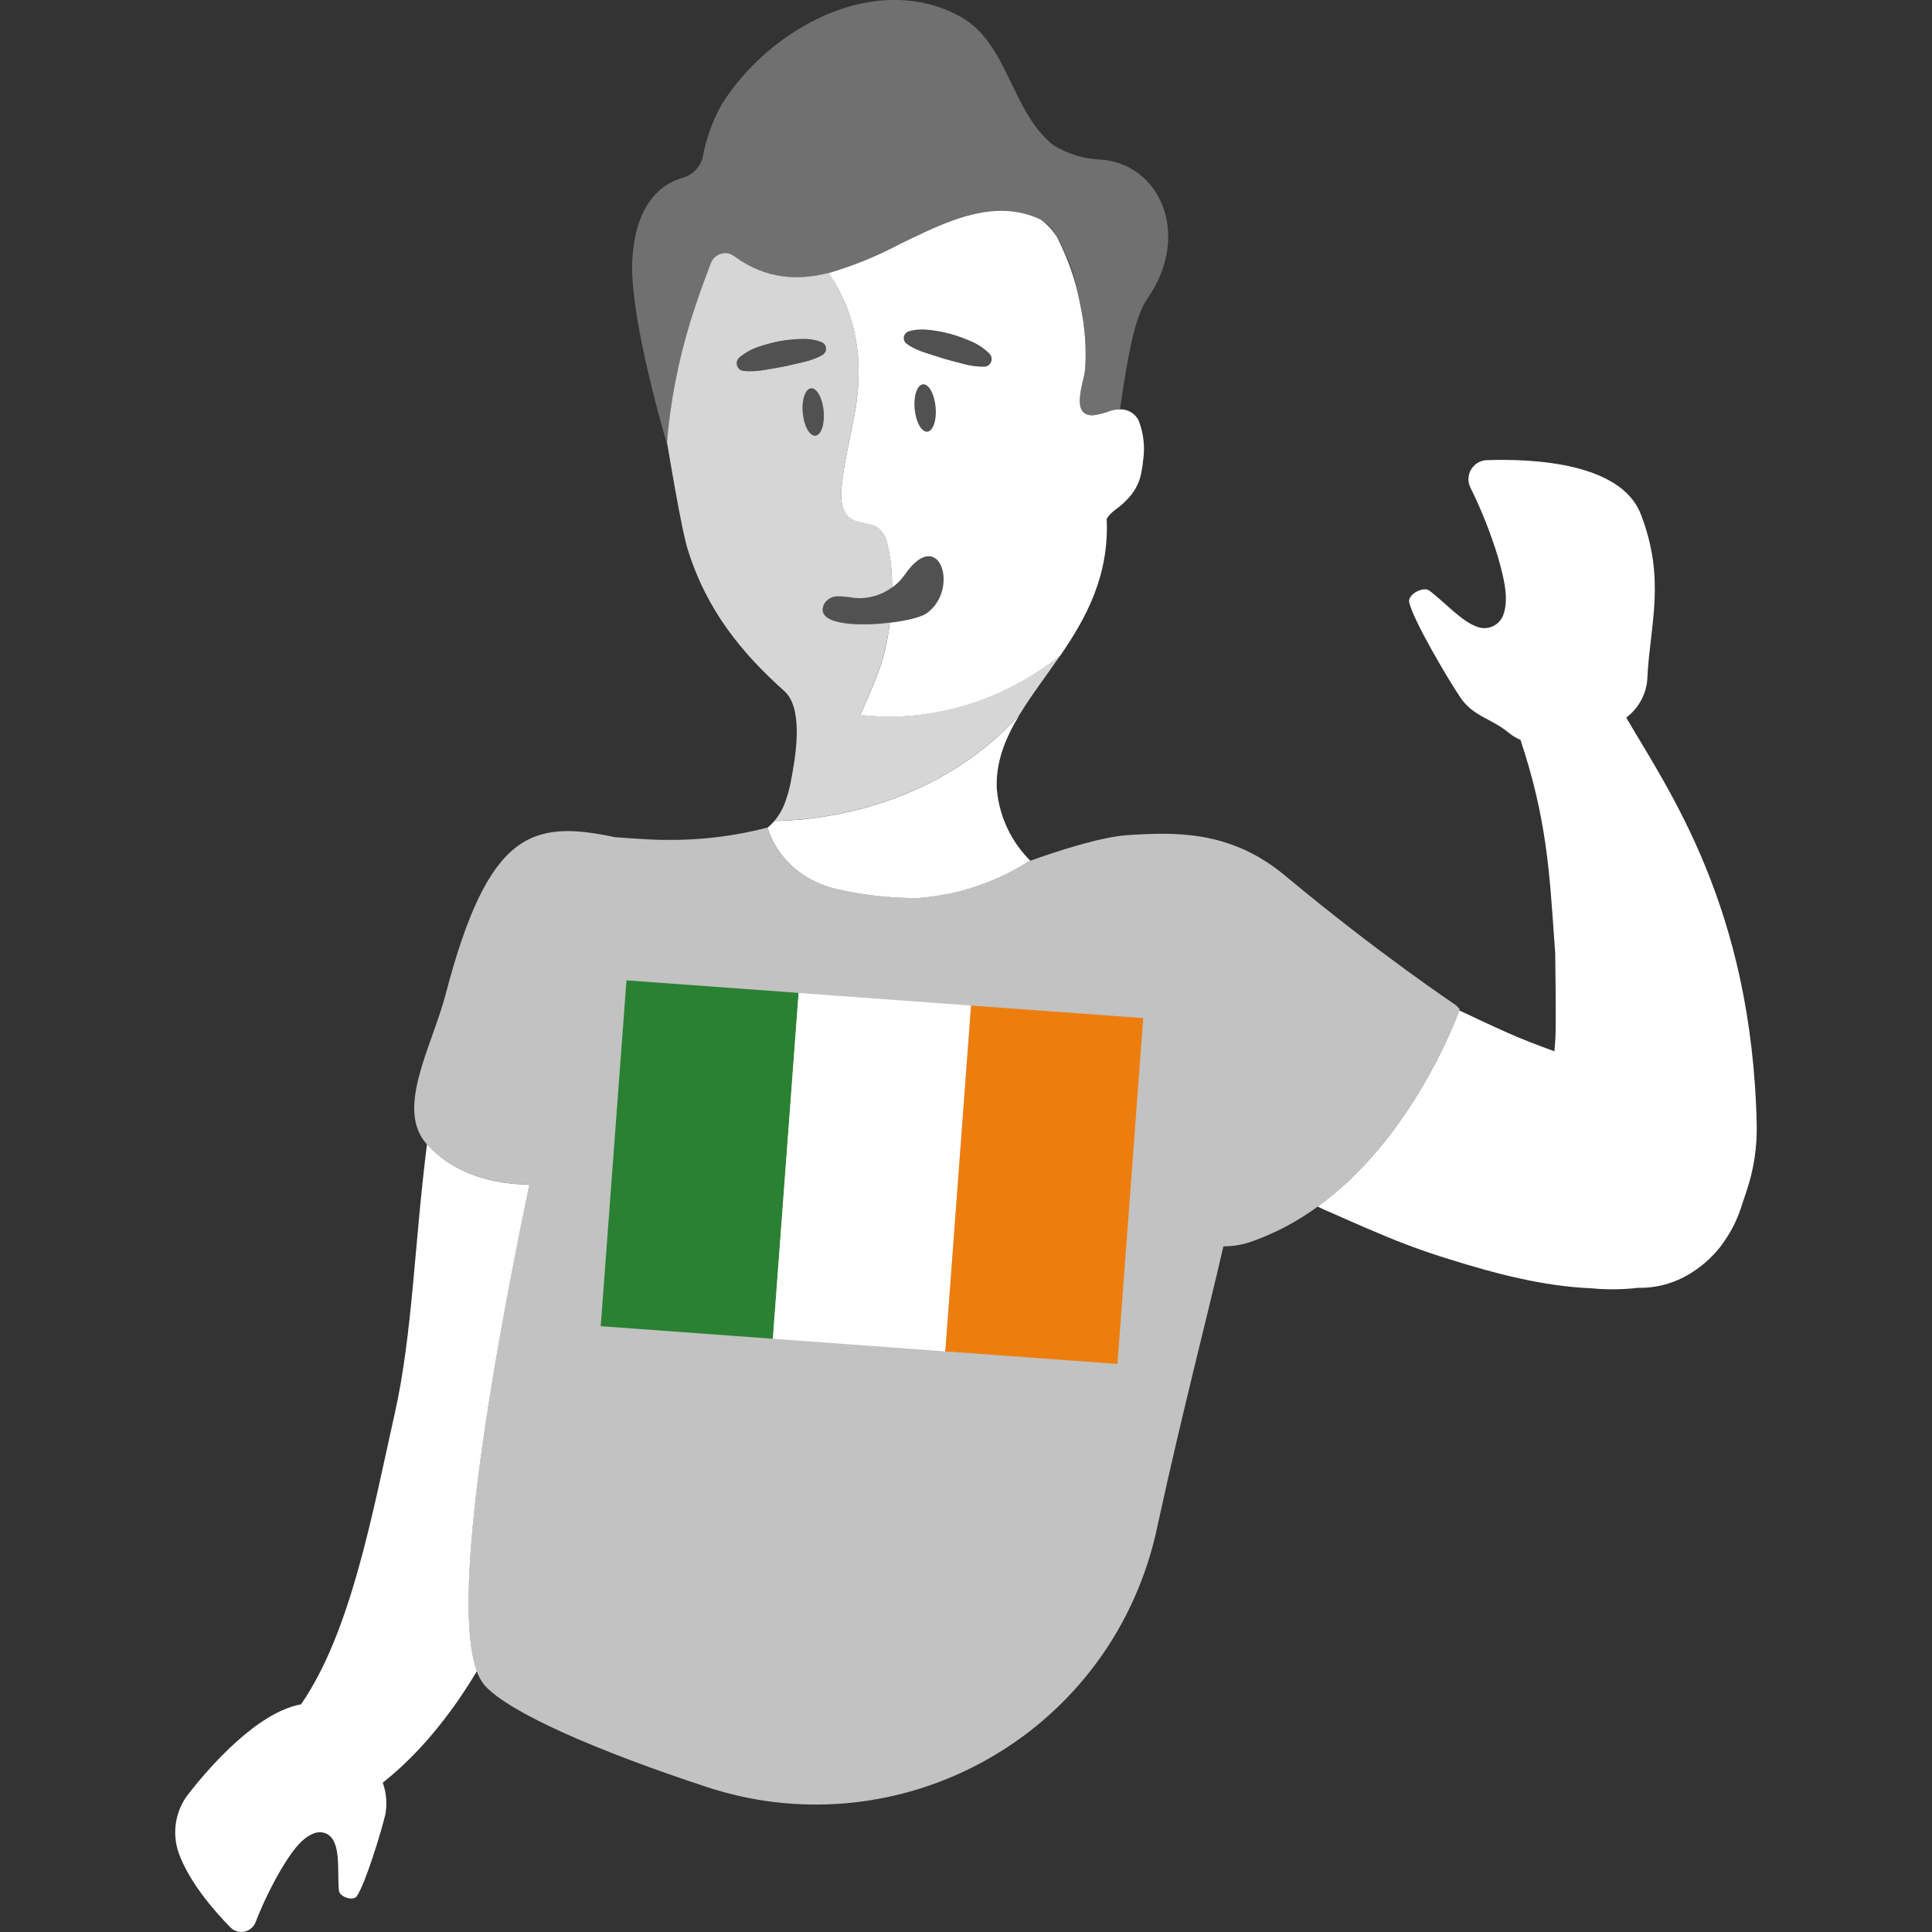 <svg viewBox="0 0 300 300" xmlns="http://www.w3.org/2000/svg"><rect x="0" y="0" width="300" height="300" fill="#333333" stroke="none"/><g fill="#fff"><path d="m 154.79 122.67 c -.24 -4.26 1.29 -7.99 3.51 -11.66 -12.61 13.94 -30.01 16.38 -38.05 16.47 -.32 .37 -.67 .72 -1.05 1.03 0 0 1.64 7.27 10.62 9.54 4.19 .95 8.47 1.42 12.76 1.41 l 1.17 -.12 c 5.7 -.6 11.18 -2.52 16.01 -5.6 l .11 -.04 .12 -.04 c -2.96 -2.94 -4.8 -6.83 -5.19 -10.99 z"/><path d="m 170.76 24.78 c -2.53 -.13 -4.99 -.89 -7.16 -2.21 -6.64 -5.28 -6.97 -15.71 -14.4 -19.95 -13.15 -7.27 -29.58 1.61 -37.1 13.54 -1.41 2.5 -2.41 5.22 -2.94 8.05 -.32 1.64 -1.54 2.95 -3.15 3.39 -2.92 .82 -7.2 3.54 -7.81 12.45 -.55 8.12 4.15 24.75 5.48 29.26 -.07 -.39 -.1 -.62 -.1 -.62 .05 -.73 .12 -1.44 .19 -2.15 .71 -6.48 2.13 -12.87 4.22 -19.04 .94 -2.82 1.81 -5.1 2.39 -6.62 .29 -.75 .93 -1.31 1.72 -1.49 .62 -.16 1.27 -.03 1.79 .34 .07 .05 .13 .09 .2 .14 .26 .19 .52 .36 .79 .53 4.62 3 9.21 3.15 13.77 2.01 3.83 -1.12 7.55 -2.63 11.07 -4.5 5.43 -2.65 10.81 -5.29 16.13 -5.17 2.02 .04 4 .52 5.82 1.39 1.03 .62 1.87 1.52 2.41 2.6 1.52 2.59 2.6 5.42 3.19 8.37 .21 .89 .38 1.75 .54 2.52 .67 3.18 .91 6.45 .7 9.69 -.15 1.97 -2.4 7.21 1.18 7.19 .99 -.12 1.95 -.37 2.87 -.75 .44 -.12 .9 -.18 1.35 -.18 .05 -.35 .1 -.69 .15 -1.03 1.05 -7.08 2.14 -13.35 4.06 -16.1 7.01 -10 1.96 -21.14 -7.36 -21.67 z" opacity=".3"/><path d="m 252.52 111.43 c 2.04 -1.53 3.26 -3.91 3.3 -6.46 .41 -8.04 2.87 -15 -1.03 -25.11 -3.08 -8 -16.67 -8.65 -23.91 -8.41 -1.64 .06 -2.91 1.43 -2.86 3.06 .01 .42 .12 .82 .3 1.19 1.69 3.42 3.11 6.98 4.23 10.62 .98 3.4 1.81 6.65 .87 9.19 -.58 1.53 -2.23 2.36 -3.8 1.9 -2.49 -.71 -5.15 -3.79 -7.65 -5.69 -.97 -.74 -3.42 .59 -3.15 1.79 .63 2.87 6.19 12.21 7.94 14.79 2.05 3 4.68 3.15 7.58 5.53 .53 .44 1.13 .79 1.76 1.06 4.05 12.15 4.5 20.53 5.22 30.75 l .17 2.31 s .17 10.99 .02 13.48 c -.04 .61 -.1 1.21 -.14 1.81 -1.26 -.45 -2.51 -.92 -3.75 -1.4 -2.32 -.9 -4.59 -1.94 -6.84 -2.98 l -4.2 -1.97 c -.76 2.1 -7.57 20.04 -21.97 30.47 .27 .13 .55 .27 .82 .39 2.92 1.27 5.66 2.52 8.74 3.8 3.5 1.5 7.08 2.81 10.71 3.93 7.26 2.28 14.7 4.25 22.26 4.57 2.42 .23 4.86 .2 7.27 -.08 2.83 .05 5.61 -.71 8.01 -2.2 1.38 -.83 2.64 -1.86 3.74 -3.04 l .01 -.01 c .04 -.05 .08 -.1 .13 -.15 .55 -.58 1.04 -1.21 1.48 -1.88 1.07 -1.53 1.91 -3.21 2.5 -4.97 l .95 -2.85 c 1.11 -3.31 1.63 -6.79 1.55 -10.28 -.75 -33.66 -13.65 -51.81 -20.26 -63.16 z"/><path d="m 46.73 264.67 c 7.78 -11.24 11.09 -29.67 14.57 -45.2 2.77 -12.38 3.03 -26.21 5 -41.78 4.43 4.9 10.74 6.19 15.9 6.27 -6.39 30.67 -12.06 64.97 -8.15 75.54 -5.37 9.01 -10.88 14.38 -14.62 17.31 .57 1.58 .71 3.27 .41 4.92 -.57 2.44 -3.09 10.8 -4.45 12.73 -.57 .8 -2.68 .08 -2.77 -.9 -.29 -3.26 .44 -7.75 -2 -8.86 -.67 -.27 -1.42 -.25 -2.07 .06 -1.96 .85 -3.42 3.07 -4.87 5.46 -1.55 2.65 -2.89 5.41 -4 8.27 -.49 1.22 -1.87 1.82 -3.09 1.33 -.31 -.12 -.59 -.31 -.82 -.54 -2.61 -2.66 -6.41 -7.07 -8.01 -11.52 -1.11 -3.14 -.53 -6.64 1.54 -9.25 3.12 -4 10.56 -12.6 17.43 -13.86 z"/><path d="m 176.87 65.44 c -.5 -1.18 -1.69 -1.93 -2.97 -1.87 -.46 0 -.91 .07 -1.35 .18 -.92 .37 -1.89 .62 -2.87 .75 -3.58 .02 -1.33 -5.23 -1.18 -7.19 .21 -3.25 -.03 -6.51 -.7 -9.69 -.16 -.78 -.33 -1.63 -.54 -2.52 -.72 -2.91 -1.79 -5.72 -3.19 -8.37 -.64 -1.01 -1.45 -1.89 -2.41 -2.6 -1.82 -.88 -3.8 -1.35 -5.82 -1.39 -5.32 -.13 -10.69 2.52 -16.13 5.17 -3.53 1.87 -7.24 3.38 -11.07 4.5 .85 1.22 1.6 2.52 2.23 3.87 2.07 4.42 3.28 10.31 1.79 18.29 -.7 3.76 -1.66 7.48 -2 11.29 -.15 1.66 0 3.6 1.34 4.59 1.32 .97 3.3 .63 4.55 1.69 .65 .65 1.09 1.49 1.25 2.39 .51 2.2 .75 4.45 .71 6.71 .77 -.54 1.44 -1.22 1.98 -1.99 5.35 -7.78 8.6 2.25 3.42 5.97 -.84 .6 -3.13 1.17 -5.74 1.48 -.22 1.95 -.6 3.88 -1.14 5.77 -.88 2.94 -3.44 8.51 -3.44 8.51 s 15.68 2.95 31.06 -9.19 c 3.98 -5.8 7.56 -12.31 7.2 -21.1 v -.13 c .16 -.26 .35 -.51 .56 -.73 .25 -.26 .52 -.49 .81 -.7 .87 -.62 1.66 -1.35 2.34 -2.18 .78 -.94 1.33 -2.05 1.6 -3.25 v -.02 c .06 -.29 .12 -.58 .16 -.86 .02 -.1 .03 -.2 .05 -.3 .04 -.26 .08 -.51 .1 -.76 v -.04 c .35 -2.1 .15 -4.26 -.6 -6.26 z m -32.88 1.59 c -.9 .08 -1.77 -1.5 -1.96 -3.53 s .39 -3.74 1.29 -3.82 1.77 1.5 1.96 3.53 -.39 3.74 -1.29 3.82 z m 8.82 -10.09 h -.02 c -1.07 0 -2.14 -.14 -3.17 -.42 -.99 -.27 -1.99 -.51 -2.98 -.8 s -1.95 -.63 -2.94 -.94 c -.5 -.15 -.99 -.34 -1.46 -.56 -.51 -.22 -.99 -.5 -1.44 -.83 l -.02 -.01 c -.49 -.36 -.59 -1.05 -.22 -1.54 .14 -.19 .33 -.32 .55 -.39 .56 -.17 1.13 -.26 1.71 -.28 .56 -.02 1.12 .01 1.67 .08 1.1 .13 2.19 .35 3.26 .64 1.06 .31 2.1 .69 3.11 1.14 1.04 .45 1.99 1.09 2.79 1.89 .46 .48 .44 1.23 -.03 1.69 -.22 .21 -.5 .33 -.8 .33 z"/><path d="m 133.58 110.97 s 2.55 -5.58 3.44 -8.51 c .54 -1.89 .92 -3.82 1.14 -5.77 -5.27 .64 -11.81 .27 -10.16 -2.95 .46 -.73 1.27 -1.17 2.14 -1.15 .85 .02 1.69 .11 2.53 .26 2.08 .19 4.15 -.39 5.84 -1.63 .04 -2.26 -.2 -4.51 -.71 -6.71 -.17 -.91 -.6 -1.74 -1.25 -2.39 -1.25 -1.05 -3.23 -.72 -4.55 -1.69 -1.34 -.99 -1.49 -2.92 -1.34 -4.59 .34 -3.81 1.3 -7.53 2 -11.29 1.49 -7.98 .28 -13.87 -1.79 -18.29 -.63 -1.35 -1.38 -2.64 -2.23 -3.87 -4.81 1.2 -9.66 .98 -14.55 -2.54 -.07 -.05 -.13 -.09 -.2 -.14 -.52 -.37 -1.17 -.5 -1.79 -.34 -.79 .18 -1.43 .74 -1.72 1.49 -.57 1.52 -1.45 3.79 -2.39 6.62 -2.09 6.18 -3.51 12.56 -4.22 19.05 -.07 .71 -.14 1.43 -.19 2.15 0 0 .04 .23 .1 .62 .26 1.59 1 5.97 1.74 9.85 .18 .94 .36 1.85 .53 2.68 .08 .39 .16 .75 .24 1.1 .09 .4 .18 .79 .26 1.13 .11 .47 .22 .87 .32 1.19 2.96 9.56 8.45 16.18 15.03 22.07 2.84 2.54 1.87 9.31 1.22 12.85 -.04 .21 -.08 .42 -.11 .61 -.24 1.48 -.64 2.92 -1.19 4.31 -.07 .16 -.15 .33 -.23 .49 s -.17 .32 -.26 .48 c -.28 .5 -.61 .97 -.98 1.4 8.05 -.09 25.44 -2.53 38.05 -16.47 1.84 -3.03 4.15 -6.02 6.34 -9.22 -15.38 12.13 -31.06 9.19 -31.06 9.19 z m -11.86 -54.05 c -1 .2 -2.02 .36 -3.04 .54 -1.06 .19 -2.13 .24 -3.2 .14 h -.02 c -.66 -.07 -1.13 -.66 -1.06 -1.32 .03 -.3 .18 -.57 .4 -.77 .87 -.73 1.87 -1.29 2.94 -1.65 1.05 -.36 2.12 -.65 3.2 -.87 1.09 -.2 2.19 -.31 3.3 -.35 .56 -.03 1.12 -.01 1.67 .06 .58 .07 1.14 .21 1.68 .43 .56 .23 .83 .88 .6 1.44 -.09 .21 -.24 .39 -.44 .52 l -.02 .01 c -.47 .29 -.98 .52 -1.5 .7 -.49 .18 -1 .33 -1.51 .44 -1.01 .22 -2.01 .49 -3.01 .68 z m 4.89 10.73 c -.9 .08 -1.77 -1.5 -1.96 -3.53 s .39 -3.74 1.29 -3.82 1.77 1.5 1.96 3.53 c .18 2.03 -.39 3.74 -1.29 3.82 z" opacity=".8"/><path d="m 143.32 59.68 c -.9 .08 -1.47 1.79 -1.29 3.82 s 1.06 3.61 1.96 3.53 1.47 -1.79 1.29 -3.82 -1.06 -3.61 -1.96 -3.53 z" opacity=".15"/><path d="m 127.9 63.83 c -.18 -2.03 -1.06 -3.61 -1.96 -3.53 s -1.47 1.79 -1.29 3.82 1.06 3.61 1.96 3.53 1.47 -1.79 1.29 -3.82 z" opacity=".15"/><path d="m 126.23 55.8 c .53 -.18 1.03 -.41 1.5 -.7 l .02 -.01 c .52 -.32 .68 -1 .36 -1.51 -.12 -.2 -.3 -.35 -.52 -.44 -.54 -.22 -1.1 -.36 -1.68 -.43 -.55 -.07 -1.11 -.09 -1.67 -.06 -1.11 .04 -2.21 .15 -3.3 .35 -1.09 .22 -2.15 .51 -3.2 .87 -1.08 .36 -2.07 .92 -2.94 1.65 -.5 .43 -.55 1.19 -.12 1.68 .2 .23 .47 .37 .77 .4 h .02 c 1.07 .09 2.14 .05 3.2 -.14 1.01 -.19 2.03 -.34 3.04 -.54 1.01 -.19 2 -.46 3.01 -.68 .51 -.11 1.02 -.26 1.51 -.44 z" opacity=".15"/><path d="m 150.85 53.02 c -1.01 -.45 -2.05 -.83 -3.11 -1.14 -1.07 -.29 -2.16 -.5 -3.26 -.64 -.55 -.08 -1.11 -.1 -1.66 -.08 -.58 .02 -1.16 .11 -1.71 .28 -.58 .18 -.9 .8 -.72 1.38 .07 .22 .21 .41 .39 .55 l .02 .01 c .45 .33 .93 .61 1.44 .83 .47 .22 .96 .41 1.46 .56 .99 .31 1.95 .66 2.94 .94 s 1.98 .53 2.98 .8 c 1.03 .28 2.1 .42 3.17 .42 h .02 c .66 -.02 1.18 -.56 1.17 -1.22 -.01 -.3 -.13 -.58 -.33 -.8 -.81 -.8 -1.75 -1.44 -2.79 -1.89 z" opacity=".15"/><path d="m 140.49 89.24 c -.54 .77 -1.21 1.44 -1.98 1.99 -1.68 1.23 -3.76 1.81 -5.84 1.63 -.84 -.15 -1.68 -.24 -2.53 -.26 -.87 -.02 -1.68 .42 -2.14 1.15 -1.65 3.21 4.89 3.59 10.16 2.95 2.61 -.32 4.9 -.89 5.74 -1.48 5.19 -3.71 1.94 -13.75 -3.42 -5.97 z" opacity=".15"/><path d="m 159.86 133.69 l -.11 .04 c -4.83 3.08 -10.31 5 -16.01 5.6 l -1.17 .12 c -4.29 .01 -8.57 -.47 -12.76 -1.41 -8.99 -2.27 -10.62 -9.54 -10.62 -9.54 -5.12 1.34 -10.4 1.98 -15.69 1.92 -2.14 .04 -8 -.42 -8 -.42 -12.93 -2.75 -19.69 -.9 -26.31 24.42 -2.13 8.14 -7.86 17.78 -2.91 23.26 4.43 4.9 10.74 6.19 15.9 6.27 -6.39 30.67 -12.06 64.97 -8.15 75.54 .27 .79 .67 1.53 1.19 2.17 3.81 4.33 18.02 10.4 34.54 15.83 28.42 9.34 59.03 -6.12 68.37 -34.54 .57 -1.74 1.06 -3.51 1.45 -5.3 .07 -.33 .15 -.67 .22 -1.01 3.97 -18.16 7.66 -32.14 10.17 -43.11 1.45 .01 2.9 -.23 4.27 -.7 3.7 -1.3 7.2 -3.14 10.36 -5.46 14.4 -10.43 21.21 -28.36 21.97 -30.47 .05 -.13 .08 -.22 .08 -.22 l -.55 -.58 s -12.03 -8.02 -26.52 -20.11 c -8.53 -7.12 -17.12 -6.78 -24.5 -6.31 -4.12 .26 -11.08 2.53 -15.1 3.98" opacity=".7"/></g><path d="m 120.02 207.88 l -26.74 -1.95 4 -53.7 26.74 1.95 c -.01 .13 -.03 .27 -.04 .4 -1.31 17.63 -2.63 35.26 -3.94 52.89 -.01 .14 -.01 .27 -.02 .41 z" fill="#2a8132"/><path d="m 120.02 207.88 c .01 -.13 .01 -.27 .02 -.4 1.31 -17.63 2.63 -35.26 3.94 -52.89 .01 -.13 .03 -.27 .04 -.4 l 26.75 1.95 c 0 .13 -.01 .27 -.02 .4 l -3.94 52.9 c -.01 .13 -.03 .27 -.05 .4 l -26.75 -1.96 z" fill="#fff"/><path d="m 146.77 209.84 c .02 -.13 .04 -.27 .05 -.4 1.31 -17.63 2.63 -35.27 3.94 -52.9 .01 -.13 .01 -.27 .02 -.4 l 26.74 1.95 -4 53.7 -26.74 -1.95 z" fill="#ed7e0e"/></svg>